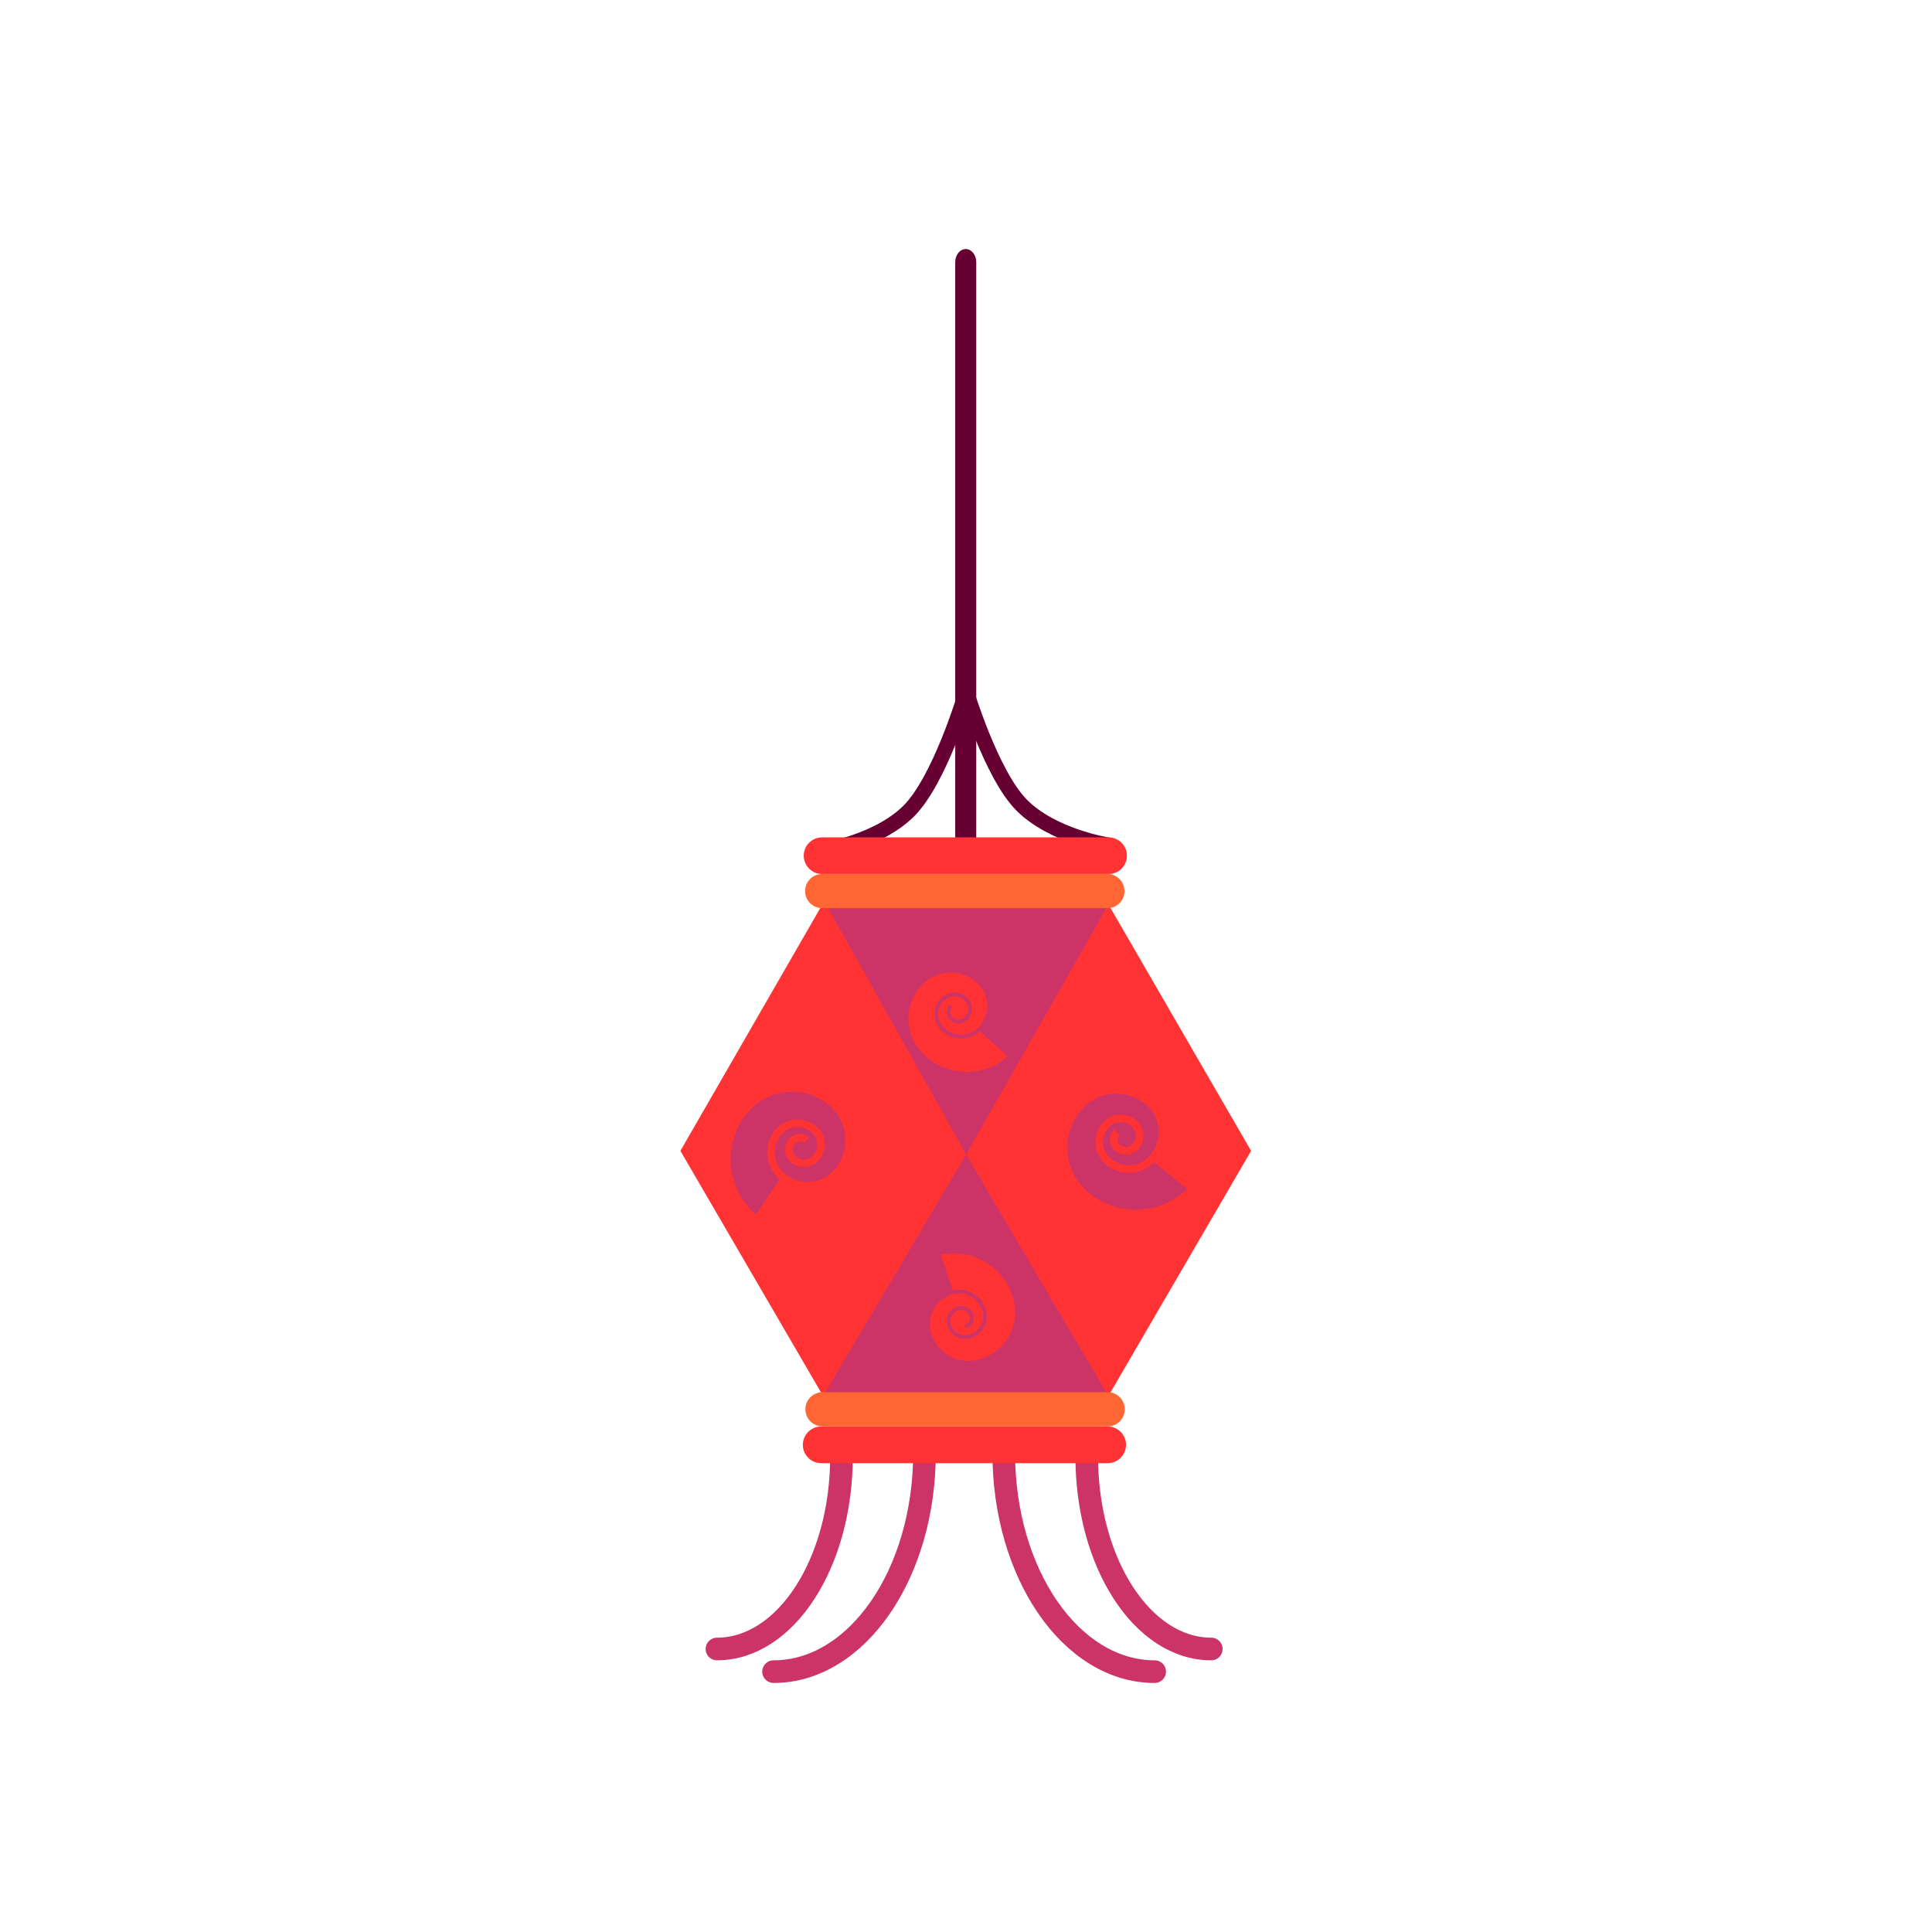 <?xml version="1.0" ?><!DOCTYPE svg  PUBLIC '-//W3C//DTD SVG 1.1//EN'  'http://www.w3.org/Graphics/SVG/1.1/DTD/svg11.dtd'><svg enable-background="new 0 0 512 512" height="512px" id="Layer_1" version="1.1" viewBox="0 0 512 512" width="512px" xml:space="preserve" xmlns="http://www.w3.org/2000/svg" xmlns:xlink="http://www.w3.org/1999/xlink"><path d="M258.719,226.021c0,1.921-1.248,3.479-2.786,3.479l0,0c-1.539,0-2.787-1.559-2.787-3.479V69.478  c0-1.92,1.248-3.478,2.787-3.478l0,0c1.538,0,2.786,1.558,2.786,3.478V226.021z" fill="#660033"/><g><path d="   M223,386c0,28.189-14.76,51-33,51" fill="none" stroke="#CC3366" stroke-linecap="round" stroke-linejoin="round" stroke-miterlimit="10" stroke-width="6"/><path d="   M245,385c0,32.059-17.891,58-40,58" fill="none" stroke="#CC3366" stroke-linecap="round" stroke-linejoin="round" stroke-miterlimit="10" stroke-width="6"/></g><rect fill="#CC3366" height="130.27" width="75.621" x="218.221" y="239.674"/><polygon fill="#FF3333" points="256.031,305.969 218.121,369.943 180.311,304.991 218.432,238.821 "/><polygon fill="#FF3333" points="331.554,304.991 293.742,369.943 256.031,305.969 293.742,239.674 "/><path d="  M255.933,182.776c0,0,6.712,22.483,14.881,30.652s22.55,10.449,22.55,10.449" fill="none" stroke="#660033" stroke-linecap="round" stroke-linejoin="round" stroke-miterlimit="10" stroke-width="4"/><g><path d="   M288,386c0,28.189,14.76,51,33,51" fill="none" stroke="#CC3366" stroke-linecap="round" stroke-linejoin="round" stroke-miterlimit="10" stroke-width="6"/><path d="   M266,385c0,32.059,17.891,58,40,58" fill="none" stroke="#CC3366" stroke-linecap="round" stroke-linejoin="round" stroke-miterlimit="10" stroke-width="6"/></g><path d="  M255.745,184.247c0,0-6.712,22.483-14.881,30.652s-22.55,10.449-22.55,10.449" fill="none" stroke="#660033" stroke-linecap="round" stroke-linejoin="round" stroke-miterlimit="10" stroke-width="4"/><g><path d="M298,236.146c0,2.5-2.027,4.527-4.528,4.527h-75.584c-2.5,0-4.527-2.027-4.527-4.527l0,0   c0-2.501,2.027-4.528,4.527-4.528h75.584C295.973,231.618,298,233.646,298,236.146L298,236.146z" fill="#FF6633"/><path d="M298.641,226.764c0,2.682-2.173,4.854-4.854,4.854h-75.932c-2.682,0-4.854-2.173-4.854-4.854l0,0   c0-2.681,2.173-4.854,4.854-4.854h75.932C296.468,221.909,298.641,224.083,298.641,226.764L298.641,226.764z" fill="#FF3333"/></g><g><path d="M298.078,373.472c0-2.501-2.027-4.528-4.528-4.528h-75.584c-2.5,0-4.527,2.027-4.527,4.528l0,0   c0,2.501,2.027,4.528,4.527,4.528h75.584C296.051,378,298.078,375.973,298.078,373.472L298.078,373.472z" fill="#FF6633"/><path d="M298.404,382.897c0-2.681-2.173-4.854-4.854-4.854h-75.932c-2.682,0-4.854,2.174-4.854,4.854l0,0   c0,2.682,2.173,4.854,4.854,4.854h75.932C296.231,387.752,298.404,385.579,298.404,382.897L298.404,382.897z" fill="#FF3333"/></g><path d="M315.371,315.658  c-7.945,7.945-20.828,7.945-28.773,0c-6.356-6.356-6.356-16.662,0-23.02c5.085-5.084,13.329-5.084,18.415,0  c4.067,4.068,4.067,10.665,0,14.733c-3.255,3.254-8.531,3.254-11.786,0c-2.604-2.604-2.604-6.826,0-9.43  c2.083-2.082,5.46-2.082,7.543,0c1.667,1.667,1.667,4.368,0,6.034c-1.333,1.334-3.494,1.334-4.827,0  c-1.066-1.065-1.066-2.795,0-3.861" fill="#CC3366" stroke="#FF3333" stroke-miterlimit="10" stroke-width="2"/><path d="M199.757,322.713  c-8.537-7.306-9.534-20.15-2.229-28.688c5.845-6.829,16.119-7.628,22.95-1.782c5.463,4.676,6.102,12.895,1.427,18.359  c-3.741,4.37-10.318,4.881-14.689,1.141c-3.496-2.992-3.905-8.253-0.913-11.75c2.396-2.798,6.604-3.125,9.401-0.73  c2.237,1.915,2.499,5.282,0.585,7.521c-1.533,1.791-4.227,2-6.017,0.467c-1.434-1.226-1.601-3.38-0.374-4.813  c0.979-1.146,2.704-1.279,3.85-0.299" fill="#CC3366" stroke="#FF3333" stroke-miterlimit="10" stroke-width="2"/><path d="M267.455,280.25c-6.903,6.213-17.537,5.653-23.75-1.25  c-4.971-5.522-4.522-14.029,1-19c4.418-3.977,11.224-3.618,15.2,0.8c3.181,3.535,2.895,8.979-0.641,12.16  c-2.827,2.545-7.183,2.315-9.728-0.512c-2.036-2.263-1.853-5.747,0.409-7.782c1.811-1.629,4.598-1.482,6.227,0.327  c1.303,1.448,1.186,3.678-0.263,4.98c-1.158,1.043-2.942,0.949-3.984-0.209c-0.834-0.927-0.759-2.354,0.168-3.188" fill="#FF3333" stroke="#CC3366" stroke-miterlimit="10"/><path d="M249.146,332.066c9.068-2.006,18.047,3.72,20.054,12.787  c1.605,7.255-2.975,14.438-10.229,16.043c-5.804,1.284-11.549-2.38-12.834-8.184c-1.027-4.644,1.904-9.24,6.547-10.267  c3.714-0.822,7.391,1.522,8.214,5.237c0.657,2.971-1.219,5.913-4.188,6.57c-2.379,0.525-4.732-0.975-5.259-3.352  c-0.42-1.902,0.779-3.785,2.682-4.205c1.521-0.338,3.028,0.623,3.365,2.145c0.269,1.218-0.499,2.423-1.717,2.692" fill="#FF3333" stroke="#CC3366" stroke-miterlimit="10"/></svg>